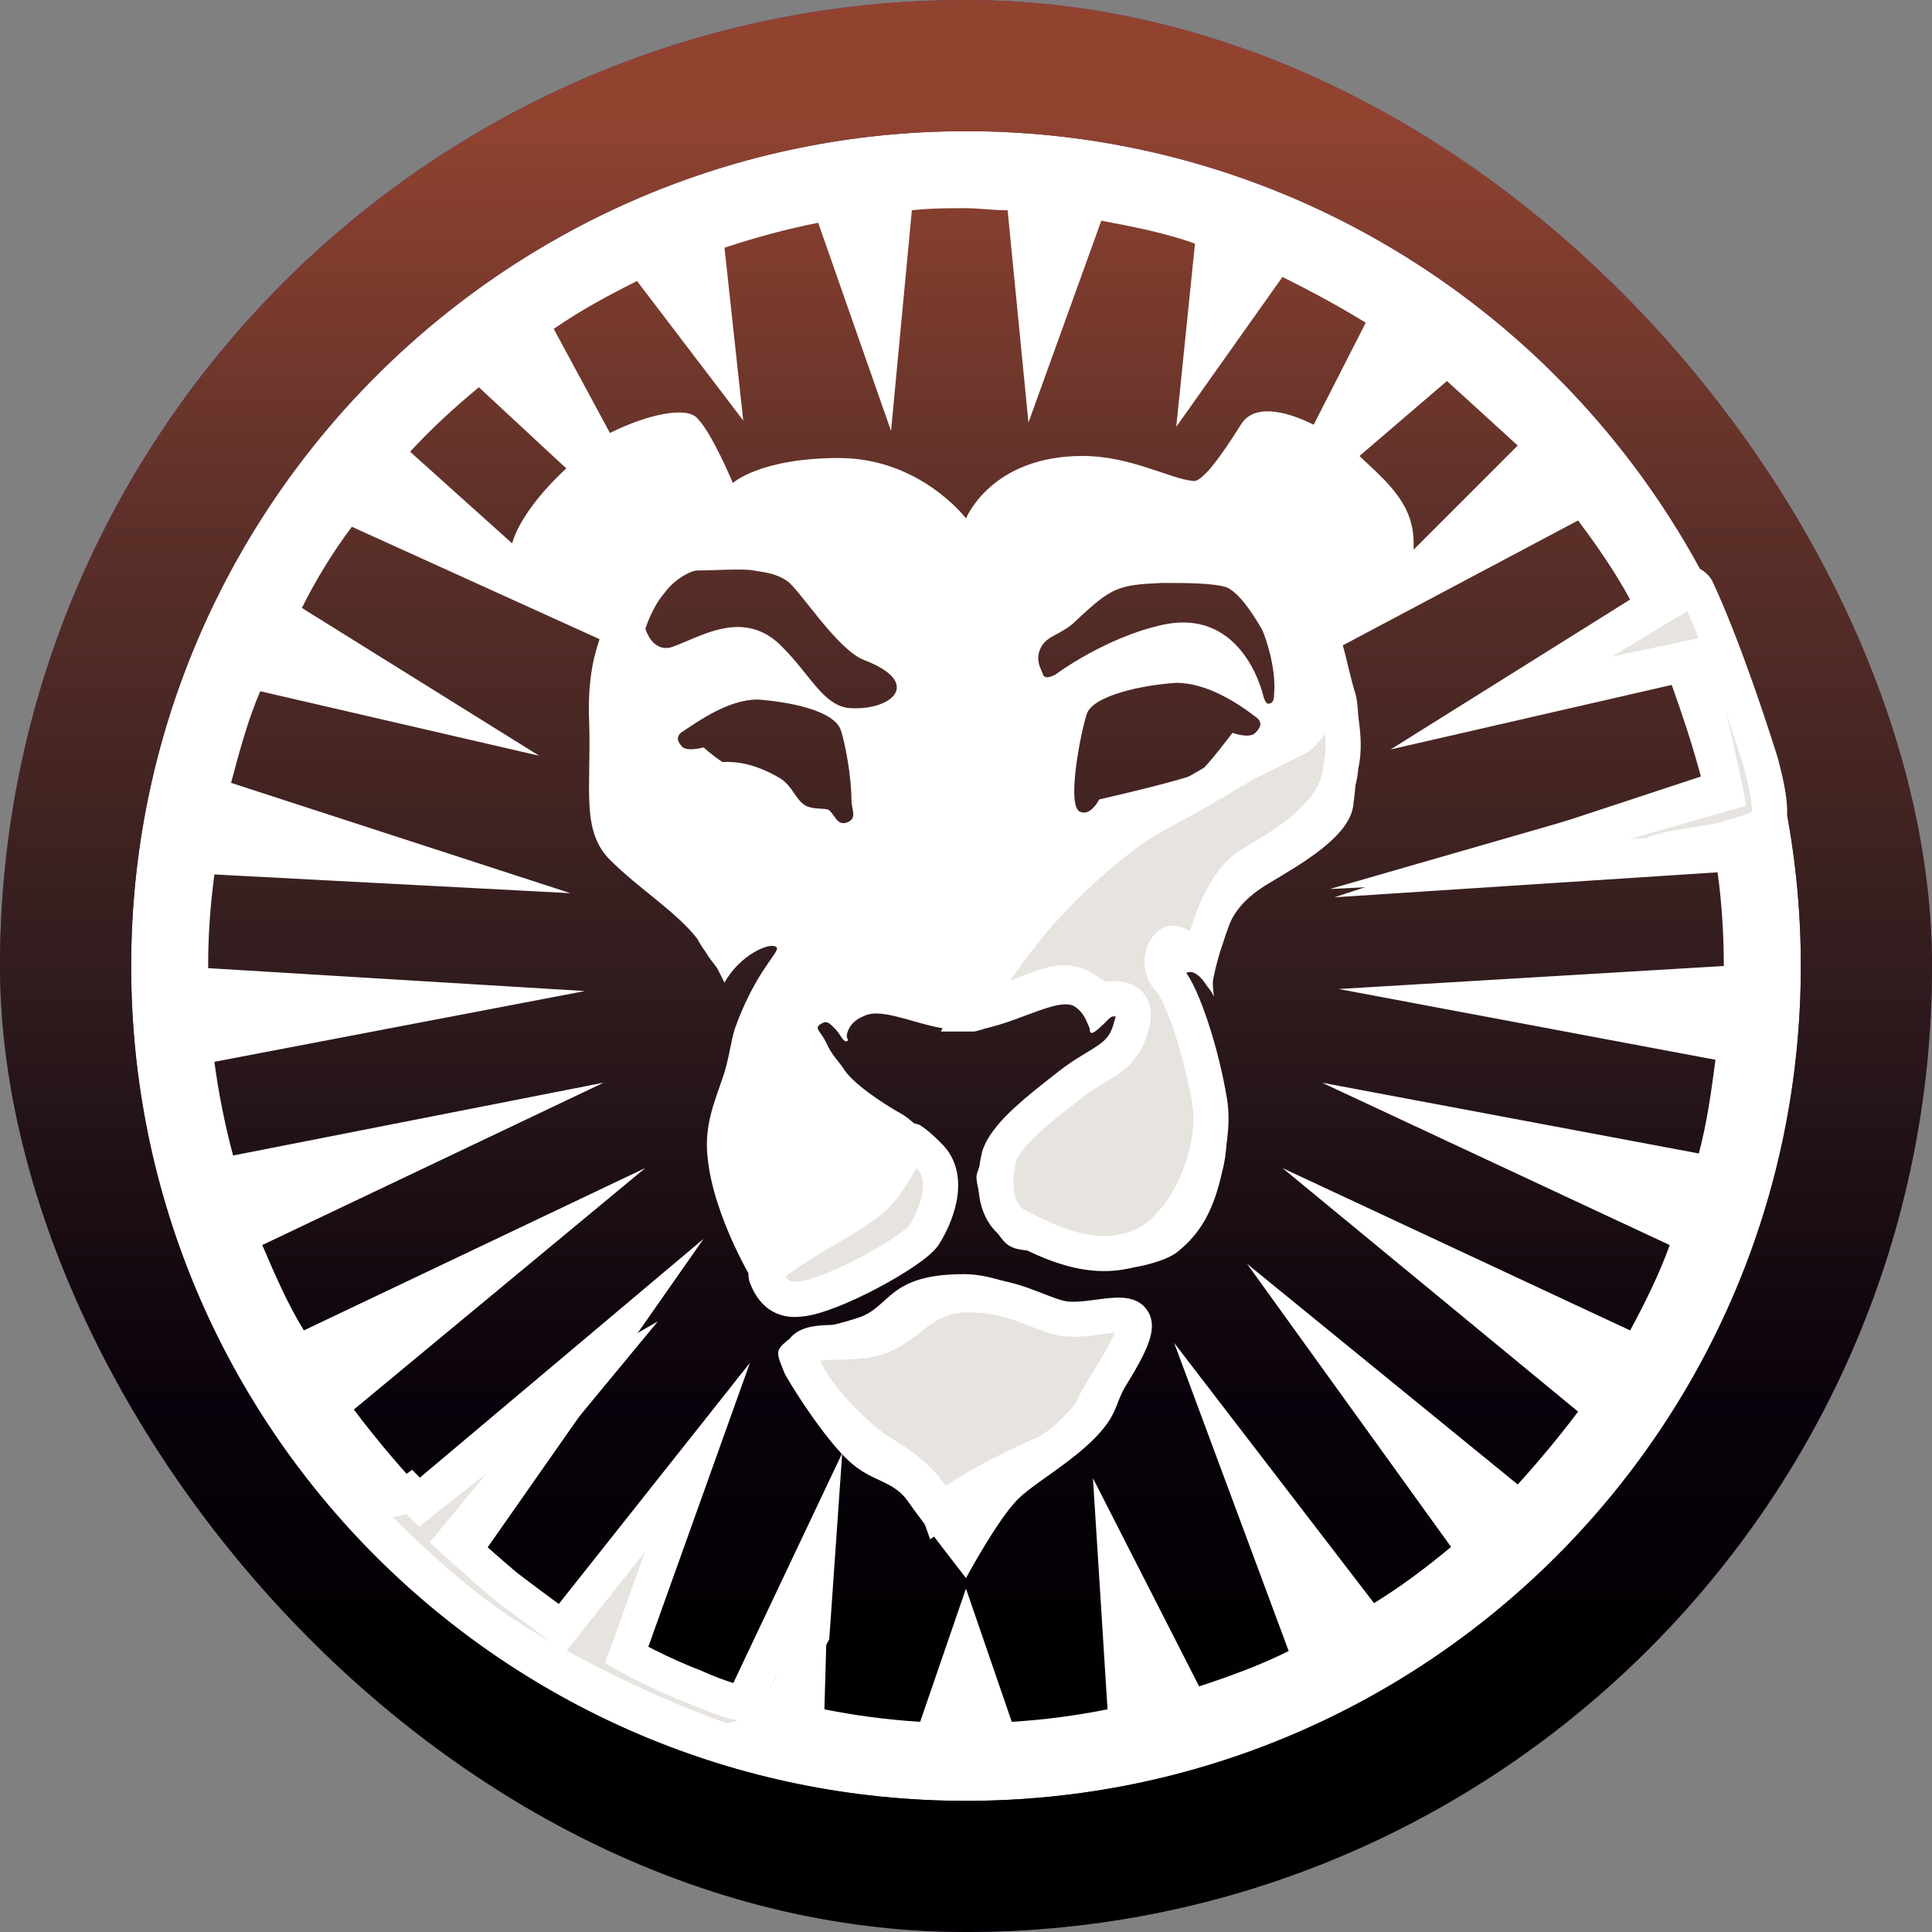 <svg fill="none" height="55" viewBox="0 0 55 55" width="55" xmlns="http://www.w3.org/2000/svg" xmlns:xlink="http://www.w3.org/1999/xlink"><rect x="0" y="0" width="55" height="55" fill="#808080" stroke="none"/><linearGradient id="a" gradientUnits="userSpaceOnUse" x1="27.5" x2="27.5" y1="54.791" y2="-.209"><stop offset="0"/><stop offset=".103"/><stop offset=".271" stop-color="#09010b"/><stop offset=".483" stop-color="#2f1b1d"/><stop offset=".729" stop-color="#5d3029"/><stop offset=".94" stop-color="#924330"/></linearGradient><clipPath id="b"><rect height="55" rx="27.5" width="55"/></clipPath><g clip-path="url(#b)"><rect fill="#672f6a" height="55" rx="27.5" width="55"/><path d="m27.5 3.735c13.098 0 23.766 10.668 23.766 23.766 0 13.157-10.668 23.766-23.766 23.766-13.098 0-23.766-10.609-23.766-23.766 0-13.098 10.668-23.766 23.766-23.766z" fill="#fff"/><path d="m19.855 11.913c.415.415 1.008 1.837 1.008 1.837s.77-.711 3.023-.711c2.311 0 3.615 1.719 3.615 1.719s.711-1.778 3.319-1.778c1.363 0 2.489.652 3.141.711.237.059.77-.652 1.363-1.6.356-.593 1.245-.415 2.074 0l1.482-2.904c-.77-.474-1.541-.889-2.371-1.304l-3.023 4.267.533-5.216c-.83-.296-1.719-.474-2.667-.652l-2.074 5.749-.593-6.045c-.415 0-.83-.059-1.185-.059-.533 0-1.008 0-1.541.059l-.593 6.282-2.074-5.927c-.889.178-1.778.415-2.667.711l.533 4.919-3.023-3.971c-.83.415-1.6.83-2.371 1.363l1.6 2.963c1.067-.533 2.193-.77 2.489-.415zm11.083 8.416c-.178.533-.593 2.667-.178 2.785.296.119.533-.356.533-.356s2.608-.593 2.845-.77c.237-.178.948-1.126.948-1.126s.474.178.652 0 .178-.296.059-.415c-.533-.415-1.422-1.008-2.311-1.008-.948.059-2.371.356-2.549.889zm-6.342-1.541c-.77-.296-1.837-2.015-2.193-2.252-.356-.237-.652-.237-.948-.296-.296-.059-1.185 0-1.6 0-.178 0-.652.237-.948.652-.356.415-.533 1.008-.533 1.008s.178.652.711.533c.77-.237 2.074-1.185 3.2 0 .77.77 1.126 1.6 1.837 1.719 1.245.118 2.193-.711.474-1.363zm14.165-5.749c.83.77 1.482 1.363 1.482 2.43v.178l2.963-2.963c-.711-.652-1.363-1.245-2.015-1.837l-2.489 2.134zm10.312 14.461c0-.889-.059-1.837-.178-2.667l-10.905.711 10.431-3.438c-.237-.889-.533-1.778-.83-2.608l-8.001 1.837 6.816-4.267c-.415-.77-.948-1.541-1.482-2.252l-6.697 3.556c.118.415.237 1.008.356 1.363.178.593.059 2.311-.059 3.2s-1.482 1.659-2.371 2.193c-.711.415-1.126.889-1.304 1.6-.118.356-.237.77-.296 1.067-.059.237 0 .415 0 .593 0-.059-.118-.237-.178-.296-.296-.474-.533-.474-.652-.356-.178.118.237.474.474 1.008.237.474.415 1.067.474 1.363.178.593.415 2.193.119 3.26-.237 1.067-.593 1.719-1.245 2.252-.474.415-2.193.711-2.726.415-1.304-.652-1.837-.237-2.252-.711-.415-.474-.77-1.422-.77-1.837.059-.415.711-1.422 1.778-2.311 1.008-.889 1.778-.948 2.074-1.245.178-.119.237-.296.296-.533.059-.296.178-.474 0-.533-.118-.059-.178 0-.356.119-.237.237-.474.474-.533.415-.059-.059 0-.059-.059-.178-.059-.119-.119-.356-.356-.533-.474-.415-1.956.652-3.141.652s-2.311-.711-2.904-.415c-.296.118-.415.296-.474.474-.059.178.059.178 0 .237-.119.059-.178-.178-.356-.356s-.237-.237-.415-.118c-.178.118 0 .178.178.533.118.296.356.533.474.711.237.415 1.126 1.008 1.659 1.304.533.296 1.422 1.422 1.541 1.778.178.356-.415 1.422-.474 1.541l-.533.533c-.533.533-1.659 1.363-2.371 1.541s-1.541.474-2.015-.059c-.415-.533-1.482-2.43-1.659-4.03-.119-.948.178-1.6.415-2.312.178-.474.237-1.067.356-1.422.593-1.659 1.304-2.193 1.185-2.311-.178-.178-1.067.237-1.482 1.008l-.178-.356c-.059-.118-.178-.237-.296-.415-.059-.119-.178-.237-.296-.474-.593-.77-1.659-1.422-2.489-2.252-.83-.83-.533-2.015-.593-3.912-.059-1.304.178-2.015.296-2.371l-7.053-3.2c-.533.711-1.008 1.482-1.422 2.311l6.756 4.208-7.942-1.837c-.356.83-.593 1.719-.83 2.608l9.661 3.141-10.135-.533c-.119.889-.178 1.719-.178 2.608v.059l10.727.652-10.55 2.015c.119.889.296 1.778.533 2.667l10.55-2.074-9.72 4.623c.356.83.711 1.659 1.185 2.43l9.72-4.623-8.297 6.875c.533.711 1.126 1.422 1.719 2.074l8.238-6.934-6.223 8.89c.711.593 1.422 1.126 2.193 1.6l5.097-6.638-2.785 7.883c.83.415 1.659.711 2.549 1.008l2.785-5.571-.178 6.223c.889.178 1.778.296 2.726.356l1.304-3.793 1.304 3.793c.948-.059 1.837-.178 2.726-.356l-.415-6.579 3.023 5.927c.889-.296 1.719-.593 2.549-1.008l-3.26-8.771 5.69 7.408c.77-.474 1.482-1.008 2.193-1.6l-5.808-8.06 7.705 6.282c.593-.652 1.185-1.363 1.719-2.074l-8.416-6.934 9.898 4.623c.415-.77.83-1.6 1.126-2.43l-9.898-4.623 10.727 2.015c.237-.889.356-1.778.474-2.667l-10.727-2.015zm-17.306 12.565c-.415 1.126-2.193 2.015-2.785 2.608s-1.482 2.252-1.482 2.252-1.245-1.6-1.659-2.193-1.008-.533-1.659-1.126c-.652-.593-1.541-1.956-1.837-2.489-.237-.593-.296-.652.059-.948s1.126-.356 2.015-.652c.948-.296.83-1.245 3.023-1.245.889 0 1.837.474 2.252.652.889.415 2.252-.059 2.845.356s-.356 1.659-.77 2.786zm-10.194-20.151c-.83 0-1.659.593-2.193.948-.118.118-.118.237.059.415.178.119.593 0 .593 0s.178.178.533.415c.178 0 .77-.059 1.659.474.356.237.415.593.711.77.237.119.533.059.652.119.178.118.237.474.533.356.296-.119.118-.356.118-.652 0-.652-.178-1.6-.296-1.956-.178-.593-1.541-.83-2.371-.889zm5.927-19.914c-15.172 0-27.5 12.328-27.5 27.5s12.328 27.5 27.5 27.5 27.5-12.328 27.5-27.5-12.328-27.5-27.5-27.5zm0 51.266c-13.098 0-23.766-10.609-23.766-23.766 0-13.098 10.668-23.766 23.766-23.766s23.766 10.668 23.766 23.766c0 13.157-10.668 23.766-23.766 23.766zm-11.379-37.931-2.489-2.311c-.711.593-1.363 1.185-1.956 1.837l2.904 2.608c.178-.652.83-1.482 1.541-2.134zm19.973 6.697c.118 0 .178-.059.178-.296.059-.711-.237-1.6-.356-1.837-.178-.296-.593-1.008-1.008-1.185-.415-.119-1.126-.119-1.837-.119-1.245.059-1.422.119-2.43 1.067-.415.415-.83.415-1.008.77s0 .593.059.77.356 0 .356 0 1.422-1.067 3.082-1.422c2.311-.474 2.845 2.074 2.845 2.074s.059.178.119.178z" fill="url(#a)"/><path d="m50.14 21.751c-.296-.948-1.067-3.319-1.837-4.979-.296-.474-1.126.118-1.008.296l.118.119-4.327 2.608 5.038-1.067s.296.711.533 1.719c.237.948.474 2.134.474 2.134l-6.994 2.015 4.801-.237c.711-.296 1.541-.296 2.193-.474.474-.178 1.245-.237 1.245-.77 0-.415-.118-.889-.237-1.363zm-11.972-1.304c-.178-1.304-.83.415-1.304.593l-1.422.711c-.415.237-1.008.593-1.422.83-.593.356-1.363.711-1.837 1.067-2.312 1.719-3.675 3.556-4.564 5.215h.059c.711-.178 2.015-.889 2.608-.889s.889.533 1.245.474c.356-.059.948 0 .652.83-.237.889-.889.948-1.719 1.6-.83.652-1.778 1.363-2.015 2.015-.178.711-.178 1.659.533 2.015s2.074 1.126 3.438.593c1.363-.533 2.252-2.726 2.015-4.149-.237-1.422-.77-3.023-1.126-3.438-.415-.415-.178-1.008.059-1.067.237 0 .711.474.889.059s.474-1.778 1.363-2.311 2.489-1.422 2.549-2.786c.118-.474.059-.948 0-1.363zm-15.409 16.535c.889-.059 3.26-1.363 3.556-1.837.296-.474.77-1.541.178-2.193-.178-.178-.356-.356-.533-.474-.178-.059-.118.296-.237.415-.237.415-.474.83-.77 1.126-.593.652-3.26 1.837-3.141 2.311.178.474.474.711.948.652zm-3.023 11.024c-.948-.356-1.897-.889-1.897-.889l2.015-5.63-3.852 4.86s-.83-.593-1.6-1.185c-.77-.652-1.482-1.304-1.482-1.304l3.675-4.445-1.245.711-3.378 2.667-.296-.296c-.415.296-1.245.118-1.067.83.889.889 2.667 2.667 4.741 3.793 2.252 1.304 4.208 2.074 5.393 2.489v-.059c.652-.059 1.008-.533 1.482-1.067.356-.415.593-1.422.889-1.956l.178-2.549-2.134 4.504c.059.059-.652-.119-1.423-.474zm10.431-10.49c-.711-.178-1.363-.652-2.608-.652s-1.541.77-2.489 1.185c-.948.356-2.371-.118-2.252.652.178.83 1.541 2.193 2.193 2.608.593.356 1.422.889 1.719 1.719 1.008-.711 1.956-1.185 3.023-1.659.356-.178.77-.533 1.185-1.008.118-.119.178-.296.237-.415.296-.593 1.363-2.015 1.067-2.371-.237-.356-1.363.118-2.074-.059z" fill="#e7e3df"/><path clip-rule="evenodd" d="m48.039 16.095c.258.018.519.143.688.412l.016.026.013.028c.786 1.693 1.565 4.092 1.861 5.04l.004.014.012.048c.112.449.244.974.244 1.451 0 .589-.459.859-.754.981-.157.065-.324.112-.461.151l-.036.01c-.131.037-.232.065-.318.097l-.022.008-.022.006c-.289.079-.613.127-.91.171-.075.011-.148.022-.218.033-.372.058-.707.125-1.004.249l-.081.034-9.189.454 10.687-3.079c-.016-.078-.034-.163-.054-.254-.088-.413-.206-.94-.322-1.406l-.002-.007c-.114-.485-.242-.898-.342-1.19-.008-.022-.015-.044-.022-.065l-7.52 1.593 6.499-3.917c.005-.068.021-.126.037-.17.042-.114.11-.204.166-.266.115-.128.272-.241.437-.321.162-.078.379-.148.613-.131zm-.004 1.302-2.147 1.294 2.468-.523c-.105-.264-.213-.523-.321-.772zm.477 1.17-.387.161c.21-.087.325-.135.387-.161zm.623 1.721c.003.013.006.027.01.041.12.481.24 1.02.329 1.436.045.209.082.388.108.515l.03.149.008.04.003.013c0 0.0 0.0.001-.49.099l.49-.098.09.451-3.298.95.416-.021c.389-.15.792-.224 1.149-.28.09-.014.177-.027.26-.04.28-.042.52-.078.74-.136.123-.044.257-.082.37-.114.014-.004.028-.008.041-.011.141-.039.255-.073.35-.112.076-.032.116-.057.135-.072-.003-.334-.099-.734-.219-1.212-.115-.369-.299-.941-.524-1.598zm-10.6-.407c.066.144.104.316.129.497.057.399.131.943.002 1.505-.056.857-.581 1.52-1.128 2.006-.507.449-1.103.804-1.53 1.059-.045.027-.088.053-.129.077-.312.187-.555.547-.75.977-.094.208-.17.417-.235.607-.013.039-.027.079-.041.12-.047.138-.094.278-.136.376-.096.225-.279.409-.547.46-.217.041-.412-.024-.517-.065-.016-.006-.033-.013-.05-.02.013.028.032.055.059.083l.014.014.013.015c.138.161.261.393.369.632.113.251.226.551.334.877.215.652.414 1.433.537 2.171.139.834-.053 1.841-.446 2.698-.39.851-1.028 1.665-1.88 1.998-.817.32-1.618.241-2.282.052-.578-.164-1.087-.423-1.431-.597-.047-.024-.09-.046-.131-.066-.539-.269-.783-.76-.869-1.233-.083-.463-.026-.954.074-1.351l.006-.025.009-.024c.163-.448.54-.858.917-1.205.34-.312.737-.624 1.103-.91.053-.042.105-.082.157-.123.23-.18.445-.318.633-.433.051-.031.097-.059.141-.086.128-.077.232-.14.329-.208.225-.158.36-.304.441-.608l.005-.02.007-.019c.029-.081.042-.139.047-.177-.044-.003-.095.001-.146.009-.229.038-.423-.026-.559-.091-.108-.052-.218-.124-.296-.176-.012-.008-.024-.016-.034-.022-.186-.122-.3-.178-.438-.178-.067 0-.198.024-.405.09-.197.063-.423.151-.665.251-.081.033-.164.068-.25.103-.4.166-.836.347-1.167.43l-.06.015h-.956l.394-.736c.919-1.716 2.328-3.612 4.705-5.38-0.0 0.0 0-0 0 0l.299.401-.3-.4c0-0.0.001-.001.001-.001.269-.202.609-.395.934-.572.087-.047.172-.094.257-.139.244-.132.477-.257.688-.384l.009-.005c.204-.117.453-.263.706-.412l.002-.001c.25-.147.504-.297.715-.417l.012-.007 1.458-.729.005-.002c-.004.003-.005.004-.005.004 0.0 0.0.008-.005.025-.011l-.019.007c.006-.005.016-.013.032-.028.04-.038.089-.095.149-.171.034-.043.08-.105.131-.173.087-.117.188-.251.265-.342.069-.081.159-.179.263-.254.092-.067.293-.189.549-.135.274.057.413.268.477.406zm-1.464 1.615-1.392.696c-.202.116-.446.259-.694.405l-.002.001c-.249.146-.501.295-.71.414-.232.139-.492.279-.74.413-.081.043-.16.086-.236.128-.327.178-.609.341-.814.494l-.002.001c-1.707 1.269-2.877 2.601-3.718 3.871.025-.01.049-.02.074-.03.246-.101.502-.202.739-.277.226-.072.48-.138.71-.138.455 0 .785.21.985.341.016.011.031.02.045.029.084.055.128.084.17.104.001 0.0.001.001.002.001.114-.016.248-.024.387-.01.152.015.344.061.517.184.188.134.317.336.358.588.037.228-.004.47-.089.716-.158.573-.465.896-.828 1.15-.128.089-.271.176-.407.258-.039.024-.078.047-.115.07-.175.107-.352.221-.537.367-.053.042-.107.084-.16.126-.369.289-.732.574-1.04.857-.351.323-.564.587-.646.789-.073.306-.101.634-.053.903.048.268.159.429.332.516.046.023.093.047.142.071.348.176.768.389 1.245.524.536.152 1.099.192 1.645-.022.511-.2.999-.749 1.335-1.484.333-.728.467-1.529.369-2.117-.114-.684-.3-1.415-.5-2.022-.1-.303-.201-.57-.296-.78-.093-.208-.166-.329-.208-.382-.323-.335-.396-.75-.335-1.09.03-.169.095-.331.189-.465.086-.124.235-.277.457-.332l.06-.015h.062c.107 0 .199.026.259.046.063.021.122.048.168.07.03.014.056.027.078.038.006-.017.012-.035.018-.055.016-.048.034-.102.055-.162.068-.2.156-.443.269-.694.221-.488.57-1.077 1.147-1.423.042-.025.085-.051.128-.077.435-.26.95-.567 1.383-.95.479-.424.774-.87.795-1.351l.002-.051.012-.049c.064-.257.063-.521.036-.799-.025.034-.053.07-.084.108-.07.089-.152.186-.239.271-.076.074-.186.167-.327.227zm-3.017 5.084s-.001-0-.002-.001zm-8.283 5.412c.136-.037.258-.018.347.012l.064.021.056.037c.22.146.427.354.592.519l.026.026.008.009c.448.493.461 1.115.365 1.597-.097.486-.321.928-.489 1.197-.079.126-.196.238-.3.328-.113.097-.249.198-.397.299-.297.203-.665.421-1.048.625-.383.203-.789.395-1.163.541-.354.139-.723.255-1.024.278-.333.039-.652-.023-.924-.217-.265-.189-.431-.466-.54-.757l-.01-.027-.007-.028c-.075-.3.089-.539.17-.641.1-.126.234-.243.366-.345.269-.208.633-.435.995-.653.113-.068.226-.135.337-.202.257-.153.506-.301.733-.445.337-.214.559-.377.655-.484l.008-.009.008-.008c.24-.24.444-.59.69-1.021l.022-.038c.001-.005.002-.011.003-.017.003-.016.008-.038.018-.083 0-.002.001-.003.001-.005.011-.046.043-.189.14-.311.062-.078.159-.161.299-.199zm.319 1.265c-.212.37-.461.789-.777 1.108-.201.217-.53.443-.851.646-.239.151-.508.312-.77.468-.109.065-.216.129-.32.191-.365.22-.682.419-.898.586-.042.033-.077.061-.105.086.036.056.069.089.095.107.035.025.096.054.233.037l.014-.002.015-.001c.141-.009.396-.077.74-.212.33-.13.702-.304 1.06-.494.358-.19.693-.39.952-.567.13-.089.235-.168.311-.233.066-.057.094-.088.101-.097.002-.002.002-.003.001-.001.129-.206.29-.534.356-.863.065-.327.022-.562-.117-.721-.013-.013-.026-.026-.039-.039zm-3.822 3.192c-0.0 0.0.002-.003.007-.01-.004.007-.006.01-.007.01zm3.649.443c.407-.286.891-.528 1.643-.528.692 0 1.222.133 1.667.287.164.057.321.118.461.173.044.017.086.034.126.049.177.068.328.122.474.159.104.026.247.033.436.02.155-.01.311-.031.479-.053.037-.005.075-.01.114-.015.194-.025.424-.053.627-.041.178.01.498.057.698.335.126.165.152.35.15.487-.003.143-.037.283-.076.404-.079.241-.214.506-.351.749-.129.229-.274.463-.401.671-.011.017-.021.034-.031.051-.141.229-.25.408-.312.532-.009.018-.019.04-.036.079-.016.035-.036.081-.06.129-.045.089-.114.212-.221.324-.431.491-.893.897-1.329 1.115l-.01.005-.01.005c-1.053.468-1.968.927-2.937 1.611l-.538.38-.222-.62c-.228-.638-.893-1.091-1.505-1.458l-.011-.007c-.378-.241-.916-.721-1.378-1.237-.234-.261-.459-.543-.639-.822-.176-.271-.332-.572-.396-.867l-.003-.014-.002-.015c-.025-.166-.017-.35.067-.526.086-.179.225-.296.362-.369.242-.128.545-.151.767-.162.127-.006.233-.008.336-.011.131-.003.256-.005.412-.016.241-.016.447-.048.614-.108.279-.124.468-.269.694-.442.102-.078.211-.162.34-.252zm.351.985c-.258.198-.591.453-.997.63l-.012.005-.013.005c-.304.114-.628.155-.911.174-.154.01-.345.015-.509.019-.101.003-.192.005-.257.008-.087.004-.158.01-.216.018.043.106.112.237.211.391.145.224.335.464.546.699.425.474.891.881 1.165 1.057.46.276 1.185.724 1.642 1.414.869-.564 1.71-.976 2.621-1.381.271-.138.632-.437 1.023-.885l.011-.013.012-.012c.004-.004.02-.022.047-.077.013-.026.026-.054.042-.09l.003-.008c.014-.031.032-.072.051-.11.086-.172.222-.393.355-.609l.029-.048c.13-.211.264-.428.383-.639.105-.187.188-.351.24-.483-.078.006-.173.016-.288.031-.032.004-.065.009-.1.013-.169.022-.365.049-.556.061-.23.015-.493.015-.745-.048-.209-.052-.407-.124-.591-.195-.049-.019-.097-.037-.144-.056-.137-.053-.268-.104-.411-.154-.37-.128-.788-.232-1.341-.232-.493 0-.779.143-1.069.346-.067.047-.141.104-.224.167zm-7.541-.259-5.116 6.189c.03.027.062.055.095.085.27.241.633.561 1.011.88.378.291.771.581 1.07.801.042.031.083.061.121.088l5.441-6.863-2.892 8.082c.061.032.128.066.2.102.348.174.805.388 1.256.557l.017.006.017.008c.348.161.684.283.929.359l3.101-6.546-.37 5.305-.054.097c-.102.183-.196.436-.31.738-.026.07-.054.143-.082.219-.134.352-.31.796-.554 1.081l-.006.007c-.042.047-.085.097-.129.148-.313.361-.683.788-1.226.984v.367l-.665-.233c-1.205-.422-3.189-1.203-5.473-2.525-2.135-1.161-3.952-2.977-4.84-3.865l-.108-.108-.034-.134c-.065-.26-.062-.543.104-.789.152-.226.381-.325.53-.376.099-.034.229-.066.327-.09.037-.009.07-.017.094-.024.122-.033.179-.059.207-.079l.345-.246.281.281 3.059-2.415zm1.948 11.433.024-.002c.105-.009.197-.034.284-.075-.004-.001-.007-.001-.01-.002-.094-.018-.219-.052-.36-.095-.282-.086-.667-.225-1.069-.409-.491-.185-.975-.413-1.335-.592-.183-.091-.335-.171-.442-.229-.054-.029-.096-.052-.125-.068l-.034-.019-.009-.005-.003-.001-.001-.001-.368-.207 1.135-3.17-2.228 2.81c1.852 1.026 3.464 1.678 4.541 2.065zm-4.96-2.301.288-.403c-.23.322-.278.389-.288.403zm-.04-.023-.001-.001-.106-.076c-.091-.065-.219-.159-.372-.27-.305-.224-.709-.522-1.099-.822l-.009-.007-.009-.007c-.39-.33-.764-.659-1.04-.905-.138-.123-.252-.226-.332-.298l-.092-.084-.024-.022-.008-.007s-.001-.001.337-.369l-.337.369-.351-.322 1.625-1.966-1.924 1.519-.365-.365c-.046.015-.089.027-.128.038-.075.02-.131.034-.179.046-.026.006-.05.012-.073.018.941.935 2.556 2.481 4.401 3.482l.012.007c.025.014.049.029.074.043zm6.49.798c-.098.246-.183.433-.263.554zm-.98.469c0 0-.001-0-.003-0z" fill="#fff" fill-rule="evenodd"/></g></svg>